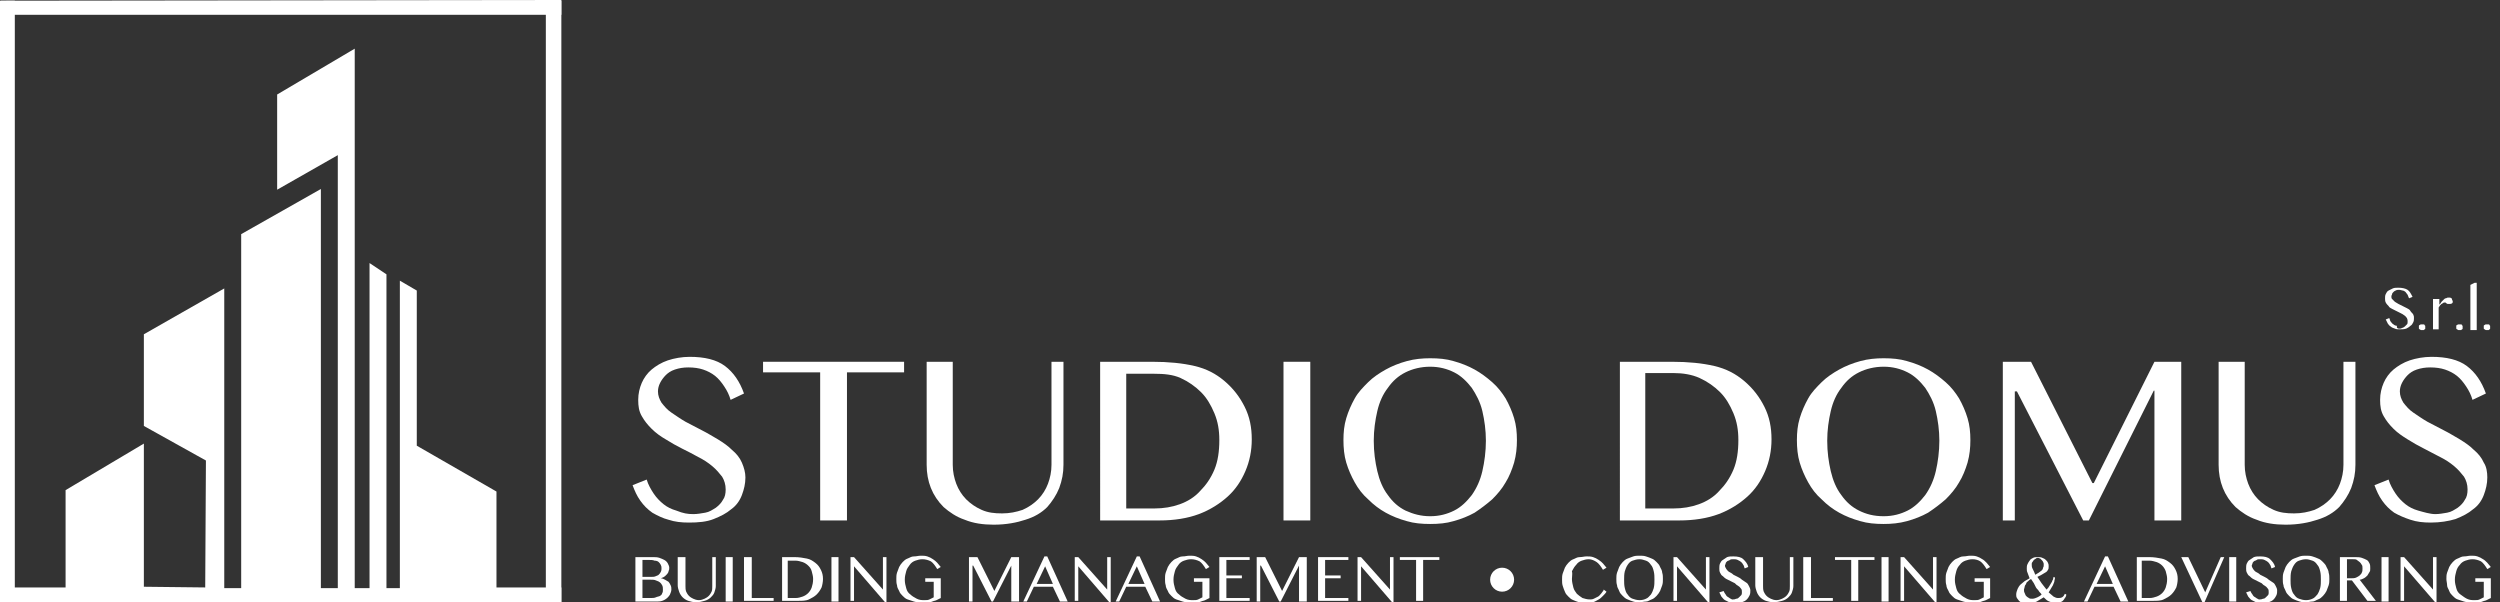 <?xml version="1.0" encoding="UTF-8"?>
<svg xmlns="http://www.w3.org/2000/svg" xmlns:xlink="http://www.w3.org/1999/xlink" version="1.1" id="Livello_1" x="0px" y="0px" viewBox="0 0 354.5 85.4" style="enable-background:new 0 0 354.5 85.4;" xml:space="preserve">
<rect x="0" y="0" width="354.5" height="85.4" fill="#333333" stroke="none"/>
<style type="text/css">
	.st0{display:none;fill:#FF0000;}
	.st1{fill:#FFFFFF;}
	.st2{enable-background:new    ;}
</style>
<rect x="-91.5" y="-30.6" class="st0" width="489.2" height="168.6"></rect>
<title>studio-domus-logo-bianco_</title>
<polygon class="st1" points="79.6,85.4 79.6,83.3 70.4,83.3 70.4,69.7 59.1,63.2 59.1,41.2 56.7,39.8 56.7,83.4 54.8,83.4   54.8,38.9 52.4,37.3 52.4,83.4 50.3,83.4 50.3,6.9 39.3,13.4 39.3,26.9 47.9,22 47.9,83.4 45.5,83.4 45.5,26.8 34.2,33.2 34.2,83.4   31.8,83.4 31.8,40.9 20.4,47.4 20.4,60.4 29.2,65.3 29.1,83.3 20.4,83.2 20.4,62.9 9.3,69.5 9.3,83.3 0,83.3 0,85.4 "></polygon>
<polygon class="st1" points="0.1,2.1 0.1,0.1 79.6,0 79.6,2.1 "></polygon>
<polygon class="st1" points="77.4,85.4 79.6,85.4 79.6,0.1 77.4,0.1 "></polygon>
<polygon class="st1" points="0,85.4 2.1,85.4 2.1,0.1 0,0.1 "></polygon>
<g class="st2">
	<path class="st1" d="M98.3,72.9c0.6,0,1.1-0.1,1.7-0.2s1-0.4,1.5-0.7c0.4-0.3,0.8-0.7,1-1.1c0.3-0.4,0.4-0.9,0.4-1.5   c0-0.7-0.2-1.3-0.5-1.8c-0.4-0.5-0.8-1-1.4-1.5c-0.6-0.5-1.2-0.9-2-1.3c-0.7-0.4-1.5-0.8-2.3-1.2c-0.8-0.4-1.5-0.8-2.3-1.3   c-0.7-0.4-1.4-0.9-2-1.5s-1-1.1-1.4-1.8c-0.4-0.7-0.5-1.4-0.5-2.3s0.2-1.7,0.5-2.4c0.3-0.7,0.8-1.4,1.4-1.9c0.6-0.5,1.4-1,2.3-1.3   c0.9-0.3,2-0.5,3.1-0.5c2.1,0,3.8,0.4,5,1.3c1.2,0.9,2.1,2.2,2.7,3.9l-1.9,0.9c-0.2-0.7-0.5-1.3-0.9-1.9s-0.8-1.1-1.3-1.5   c-0.5-0.4-1.1-0.7-1.7-0.9s-1.3-0.3-2.1-0.3c-0.7,0-1.3,0.1-1.9,0.3s-1,0.5-1.3,0.8c-0.3,0.3-0.6,0.7-0.8,1.1   c-0.2,0.4-0.3,0.8-0.3,1.2c0,0.6,0.2,1.1,0.5,1.6c0.4,0.5,0.8,1,1.4,1.4c0.6,0.4,1.3,0.9,2,1.3c0.8,0.4,1.5,0.8,2.3,1.2   c0.8,0.4,1.6,0.9,2.3,1.3c0.8,0.5,1.4,0.9,2,1.5c0.6,0.5,1.1,1.1,1.4,1.8s0.5,1.4,0.5,2.1c0,0.9-0.2,1.7-0.5,2.5   c-0.3,0.8-0.8,1.5-1.5,2c-0.7,0.6-1.5,1-2.5,1.4s-2.2,0.5-3.5,0.5c-1.1,0-2-0.1-2.9-0.4c-0.8-0.2-1.6-0.6-2.3-1   c-0.7-0.5-1.2-1-1.7-1.7c-0.5-0.7-0.8-1.4-1.1-2.2l2-0.8c0.2,0.7,0.6,1.4,1,2c0.4,0.6,0.9,1.1,1.4,1.5s1.1,0.7,1.8,0.9   C96.9,72.8,97.5,72.9,98.3,72.9z"></path>
	<path class="st1" d="M128.2,51.3v1.5h-8.1v21h-3.8v-21h-8.1v-1.5H128.2z"></path>
	<path class="st1" d="M131.3,51.3h3.8v14.6c0,1,0.2,1.9,0.5,2.7c0.3,0.8,0.8,1.6,1.4,2.2c0.6,0.6,1.3,1.1,2.2,1.5   c0.9,0.4,1.8,0.5,2.9,0.5c1.1,0,2-0.2,2.9-0.5c0.9-0.4,1.6-0.9,2.2-1.5c0.6-0.6,1.1-1.4,1.4-2.2c0.3-0.8,0.5-1.7,0.5-2.7V51.3h1.7   v14.6c0,1.2-0.2,2.2-0.6,3.3c-0.4,1-1,1.9-1.7,2.7c-0.8,0.8-1.8,1.4-3.1,1.8c-1.2,0.4-2.7,0.7-4.5,0.7c-1.5,0-2.9-0.2-4.1-0.7   c-1.2-0.4-2.2-1.1-3-1.8c-0.8-0.8-1.4-1.7-1.8-2.7c-0.4-1-0.6-2.1-0.6-3.3V51.3z"></path>
	<path class="st1" d="M155.9,51.3h7.5c2.3,0,4.3,0.2,6,0.6c1.7,0.4,3,1.1,4.2,2.1c1.3,1.1,2.2,2.3,2.9,3.7s1,2.9,1,4.6   c0,1.6-0.3,3.1-0.9,4.5c-0.6,1.4-1.4,2.6-2.5,3.6c-1.1,1-2.5,1.9-4.1,2.5c-1.6,0.6-3.5,0.9-5.6,0.9h-8.4V51.3z M159.7,72.1h4   c1.3,0,2.5-0.2,3.6-0.6c1.1-0.4,2.1-1,2.9-1.9c0.8-0.8,1.5-1.8,2-3c0.5-1.2,0.7-2.6,0.7-4.2c0-1.4-0.2-2.6-0.7-3.8   c-0.5-1.2-1.1-2.2-1.9-3c-0.8-0.8-1.8-1.5-2.9-2S165,53,163.7,53h-4V72.1z"></path>
	<path class="st1" d="M182,51.3h3.8v22.5H182V51.3z"></path>
	<path class="st1" d="M202.8,74.3c-1.2,0-2.3-0.1-3.3-0.4c-1.1-0.3-2.1-0.7-3-1.2c-0.9-0.5-1.7-1.1-2.5-1.9   c-0.8-0.7-1.4-1.5-1.9-2.4c-0.5-0.9-0.9-1.8-1.2-2.8c-0.3-1-0.4-2.1-0.4-3.2c0-1.1,0.1-2.1,0.4-3.1c0.3-1,0.7-1.9,1.2-2.8   c0.5-0.9,1.2-1.6,1.9-2.3s1.6-1.3,2.5-1.8c0.9-0.5,1.9-0.9,3-1.2c1.1-0.3,2.2-0.4,3.3-0.4c1.2,0,2.3,0.1,3.3,0.4   c1.1,0.3,2.1,0.7,3,1.2c0.9,0.5,1.7,1.1,2.5,1.8c0.8,0.7,1.4,1.5,1.9,2.3c0.5,0.9,0.9,1.8,1.2,2.8c0.3,1,0.4,2,0.4,3.1   c0,1.1-0.1,2.1-0.4,3.2c-0.3,1-0.7,2-1.2,2.8c-0.5,0.9-1.2,1.7-1.9,2.4c-0.8,0.7-1.6,1.3-2.5,1.9c-0.9,0.5-1.9,0.9-3,1.2   C205.1,74.2,204,74.3,202.8,74.3z M202.8,73.2c1.3,0,2.4-0.3,3.4-0.8c1-0.5,1.8-1.3,2.5-2.2c0.7-1,1.2-2.1,1.5-3.4   c0.3-1.3,0.5-2.8,0.5-4.3c0-1.5-0.2-2.9-0.5-4.2c-0.3-1.3-0.9-2.4-1.5-3.3c-0.7-0.9-1.5-1.7-2.5-2.2c-1-0.5-2.1-0.8-3.4-0.8   c-1.3,0-2.5,0.3-3.5,0.8c-1,0.5-1.8,1.2-2.5,2.2c-0.7,0.9-1.2,2-1.5,3.3c-0.3,1.3-0.5,2.7-0.5,4.2c0,1.6,0.2,3,0.5,4.3   c0.3,1.3,0.8,2.5,1.5,3.4c0.7,1,1.5,1.7,2.5,2.2C200.4,72.9,201.5,73.2,202.8,73.2z"></path>
	<path class="st1" d="M229.6,51.3h7.5c2.3,0,4.3,0.2,6,0.6c1.7,0.4,3,1.1,4.2,2.1c1.3,1.1,2.2,2.3,2.9,3.7s1,2.9,1,4.6   c0,1.6-0.3,3.1-0.9,4.5c-0.6,1.4-1.4,2.6-2.5,3.6c-1.1,1-2.5,1.9-4.1,2.5c-1.6,0.6-3.5,0.9-5.6,0.9h-8.4V51.3z M233.3,72.1h4   c1.3,0,2.5-0.2,3.6-0.6c1.1-0.4,2.1-1,2.9-1.9c0.8-0.8,1.5-1.8,2-3c0.5-1.2,0.7-2.6,0.7-4.2c0-1.4-0.2-2.6-0.7-3.8   c-0.5-1.2-1.1-2.2-1.9-3s-1.8-1.5-2.9-2c-1.1-0.5-2.4-0.7-3.7-0.7h-4V72.1z"></path>
	<path class="st1" d="M267.1,74.3c-1.2,0-2.3-0.1-3.3-0.4c-1.1-0.3-2.1-0.7-3-1.2c-0.9-0.5-1.7-1.1-2.5-1.9   c-0.8-0.7-1.4-1.5-1.9-2.4c-0.5-0.9-0.9-1.8-1.2-2.8c-0.3-1-0.4-2.1-0.4-3.2c0-1.1,0.1-2.1,0.4-3.1c0.3-1,0.7-1.9,1.2-2.8   c0.5-0.9,1.2-1.6,1.9-2.3s1.6-1.3,2.5-1.8c0.9-0.5,1.9-0.9,3-1.2c1.1-0.3,2.2-0.4,3.3-0.4c1.2,0,2.3,0.1,3.3,0.4   c1.1,0.3,2.1,0.7,3,1.2c0.9,0.5,1.7,1.1,2.5,1.8c0.8,0.7,1.4,1.5,1.9,2.3c0.5,0.9,0.9,1.8,1.2,2.8c0.3,1,0.4,2,0.4,3.1   c0,1.1-0.1,2.1-0.4,3.2c-0.3,1-0.7,2-1.2,2.8c-0.5,0.9-1.2,1.7-1.9,2.4c-0.8,0.7-1.6,1.3-2.5,1.9c-0.9,0.5-1.9,0.9-3,1.2   C269.3,74.2,268.2,74.3,267.1,74.3z M267.1,73.2c1.3,0,2.4-0.3,3.4-0.8c1-0.5,1.8-1.3,2.5-2.2c0.7-1,1.2-2.1,1.5-3.4   c0.3-1.3,0.5-2.8,0.5-4.3c0-1.5-0.2-2.9-0.5-4.2c-0.3-1.3-0.9-2.4-1.5-3.3c-0.7-0.9-1.5-1.7-2.5-2.2c-1-0.5-2.1-0.8-3.4-0.8   c-1.3,0-2.5,0.3-3.5,0.8c-1,0.5-1.8,1.2-2.5,2.2c-0.7,0.9-1.2,2-1.5,3.3c-0.3,1.3-0.5,2.7-0.5,4.2c0,1.6,0.2,3,0.5,4.3   c0.3,1.3,0.8,2.5,1.5,3.4c0.7,1,1.5,1.7,2.5,2.2C264.6,72.9,265.7,73.2,267.1,73.2z"></path>
	<path class="st1" d="M284.1,51.3h3.9l8.7,17.2h0.2l8.6-17.2h3.8v22.5h-3.8V55.4h-0.1l-9.2,18.4h-0.8L286,55.5h-0.3v18.3h-1.7V51.3z   "></path>
	<path class="st1" d="M314.5,51.3h3.8v14.6c0,1,0.2,1.9,0.5,2.7c0.3,0.8,0.8,1.6,1.4,2.2c0.6,0.6,1.3,1.1,2.2,1.5   c0.9,0.4,1.8,0.5,2.9,0.5c1.1,0,2-0.2,2.9-0.5c0.9-0.4,1.6-0.9,2.2-1.5c0.6-0.6,1.1-1.4,1.4-2.2c0.3-0.8,0.5-1.7,0.5-2.7V51.3h1.7   v14.6c0,1.2-0.2,2.2-0.6,3.3c-0.4,1-1,1.9-1.7,2.7c-0.8,0.8-1.8,1.4-3.1,1.8c-1.2,0.4-2.7,0.7-4.5,0.7c-1.5,0-2.9-0.2-4.1-0.7   c-1.2-0.4-2.2-1.1-3-1.8c-0.8-0.8-1.4-1.7-1.8-2.7c-0.4-1-0.6-2.1-0.6-3.3V51.3z"></path>
	<path class="st1" d="M345.3,72.9c0.6,0,1.1-0.1,1.7-0.2s1-0.4,1.5-0.7c0.4-0.3,0.8-0.7,1-1.1c0.3-0.4,0.4-0.9,0.4-1.5   c0-0.7-0.2-1.3-0.5-1.8c-0.4-0.5-0.8-1-1.4-1.5c-0.6-0.5-1.2-0.9-2-1.3s-1.5-0.8-2.3-1.2c-0.8-0.4-1.5-0.8-2.3-1.3s-1.4-0.9-2-1.5   s-1-1.1-1.4-1.8c-0.4-0.7-0.5-1.4-0.5-2.3s0.2-1.7,0.5-2.4s0.8-1.4,1.4-1.9c0.6-0.5,1.4-1,2.3-1.3c0.9-0.3,2-0.5,3.1-0.5   c2.1,0,3.8,0.4,5,1.3s2.1,2.2,2.7,3.9l-1.9,0.9c-0.2-0.7-0.5-1.3-0.9-1.9s-0.8-1.1-1.3-1.5c-0.5-0.4-1.1-0.7-1.7-0.9   c-0.6-0.2-1.3-0.3-2.1-0.3c-0.7,0-1.3,0.1-1.9,0.3s-1,0.5-1.3,0.8c-0.3,0.3-0.6,0.7-0.8,1.1s-0.3,0.8-0.3,1.2   c0,0.6,0.2,1.1,0.5,1.6c0.4,0.5,0.8,1,1.4,1.4c0.6,0.4,1.3,0.9,2,1.3c0.8,0.4,1.5,0.8,2.3,1.2c0.8,0.4,1.6,0.9,2.3,1.3   c0.8,0.5,1.4,0.9,2,1.5c0.6,0.5,1.1,1.1,1.4,1.8c0.4,0.6,0.5,1.4,0.5,2.1c0,0.9-0.2,1.7-0.5,2.5s-0.8,1.5-1.5,2   c-0.7,0.6-1.5,1-2.5,1.4c-1,0.3-2.2,0.5-3.5,0.5c-1.1,0-2-0.1-2.9-0.4s-1.6-0.6-2.3-1c-0.7-0.5-1.2-1-1.7-1.7   c-0.5-0.7-0.8-1.4-1.1-2.2l2-0.8c0.2,0.7,0.6,1.4,1,2c0.4,0.6,0.9,1.1,1.4,1.5s1.1,0.7,1.8,0.9S344.6,72.9,345.3,72.9z"></path>
</g>
<g class="st2">
	<path class="st1" d="M222.9,82.1c0,0.4,0.1,0.8,0.2,1.2s0.3,0.6,0.5,0.9c0.2,0.2,0.5,0.4,0.8,0.6c0.3,0.1,0.7,0.2,1,0.2   c0.2,0,0.4,0,0.6-0.1c0.2-0.1,0.4-0.2,0.6-0.3c0.2-0.1,0.3-0.3,0.5-0.5c0.1-0.2,0.3-0.3,0.3-0.5l0.4,0.3c-0.1,0.2-0.3,0.4-0.5,0.6   c-0.2,0.2-0.4,0.4-0.6,0.5c-0.2,0.1-0.5,0.3-0.8,0.4s-0.6,0.1-1,0.1c-0.3,0-0.7,0-1-0.1c-0.3-0.1-0.6-0.2-0.8-0.3   c-0.3-0.1-0.5-0.3-0.7-0.5c-0.2-0.2-0.4-0.4-0.5-0.7c-0.1-0.2-0.2-0.5-0.3-0.8c-0.1-0.3-0.1-0.6-0.1-0.9c0-0.3,0-0.6,0.1-0.9   c0.1-0.3,0.2-0.5,0.3-0.8c0.1-0.2,0.3-0.5,0.5-0.7s0.4-0.4,0.7-0.5c0.3-0.1,0.5-0.3,0.9-0.3s0.6-0.1,1-0.1c0.3,0,0.6,0,0.9,0.1   c0.3,0.1,0.5,0.2,0.8,0.4s0.4,0.3,0.6,0.5s0.3,0.4,0.5,0.6l-0.5,0.3c-0.3-0.5-0.6-0.9-0.9-1.1c-0.3-0.2-0.7-0.4-1.1-0.4   c-0.4,0-0.7,0.1-1,0.2c-0.3,0.1-0.6,0.3-0.8,0.6c-0.2,0.2-0.4,0.5-0.6,0.9C223,81.3,222.9,81.7,222.9,82.1z"></path>
	<path class="st1" d="M232.5,85.4c-0.3,0-0.6,0-0.9-0.1s-0.6-0.2-0.8-0.3c-0.3-0.1-0.5-0.3-0.7-0.5c-0.2-0.2-0.4-0.4-0.5-0.7   s-0.3-0.5-0.3-0.8c-0.1-0.3-0.1-0.6-0.1-0.9c0-0.3,0-0.6,0.1-0.9c0.1-0.3,0.2-0.5,0.3-0.8c0.1-0.2,0.3-0.5,0.5-0.7   c0.2-0.2,0.4-0.4,0.7-0.5c0.3-0.1,0.5-0.2,0.8-0.3s0.6-0.1,0.9-0.1s0.6,0,0.9,0.1s0.6,0.2,0.8,0.3c0.3,0.1,0.5,0.3,0.7,0.5   c0.2,0.2,0.4,0.4,0.5,0.7c0.1,0.2,0.3,0.5,0.3,0.8c0.1,0.3,0.1,0.6,0.1,0.9c0,0.3,0,0.6-0.1,0.9c-0.1,0.3-0.2,0.5-0.3,0.8   c-0.1,0.2-0.3,0.5-0.5,0.7c-0.2,0.2-0.4,0.4-0.7,0.5c-0.3,0.1-0.5,0.3-0.8,0.3S232.8,85.4,232.5,85.4z M232.5,85.1   c0.4,0,0.7-0.1,0.9-0.2c0.3-0.1,0.5-0.4,0.7-0.6c0.2-0.3,0.3-0.6,0.4-0.9c0.1-0.4,0.1-0.8,0.1-1.2c0-0.4,0-0.8-0.1-1.2   c-0.1-0.4-0.2-0.7-0.4-0.9c-0.2-0.3-0.4-0.5-0.7-0.6c-0.3-0.1-0.6-0.2-0.9-0.2c-0.4,0-0.7,0.1-1,0.2c-0.3,0.1-0.5,0.3-0.7,0.6   s-0.3,0.6-0.4,0.9c-0.1,0.4-0.1,0.8-0.1,1.2c0,0.4,0,0.8,0.1,1.2c0.1,0.4,0.2,0.7,0.4,0.9c0.2,0.3,0.4,0.5,0.7,0.6   C231.8,85,232.1,85.1,232.5,85.1z"></path>
	<path class="st1" d="M237.2,79h0.6l4.1,4.6h0V79h0.5v6.4h-0.2l-4.4-5.1h0v4.9h-0.5V79z"></path>
	<path class="st1" d="M245.7,85c0.2,0,0.3,0,0.5-0.1c0.2,0,0.3-0.1,0.4-0.2c0.1-0.1,0.2-0.2,0.3-0.3c0.1-0.1,0.1-0.3,0.1-0.4   c0-0.2,0-0.4-0.1-0.5c-0.1-0.1-0.2-0.3-0.4-0.4c-0.2-0.1-0.3-0.2-0.5-0.4c-0.2-0.1-0.4-0.2-0.6-0.3s-0.4-0.2-0.6-0.3   c-0.2-0.1-0.4-0.3-0.5-0.4c-0.2-0.1-0.3-0.3-0.4-0.5c-0.1-0.2-0.1-0.4-0.1-0.6s0-0.5,0.1-0.7s0.2-0.4,0.4-0.5   c0.2-0.1,0.4-0.3,0.6-0.4c0.3-0.1,0.5-0.1,0.9-0.1c0.6,0,1.1,0.1,1.4,0.4s0.6,0.6,0.7,1.1l-0.5,0.2c-0.1-0.2-0.1-0.4-0.2-0.5   c-0.1-0.2-0.2-0.3-0.3-0.4s-0.3-0.2-0.5-0.3s-0.4-0.1-0.6-0.1c-0.2,0-0.4,0-0.5,0.1c-0.1,0.1-0.3,0.1-0.4,0.2   c-0.1,0.1-0.2,0.2-0.2,0.3c0,0.1-0.1,0.2-0.1,0.3c0,0.2,0.1,0.3,0.2,0.5c0.1,0.1,0.2,0.3,0.4,0.4c0.2,0.1,0.4,0.2,0.6,0.4   c0.2,0.1,0.4,0.2,0.6,0.3c0.2,0.1,0.4,0.2,0.6,0.4c0.2,0.1,0.4,0.3,0.6,0.4c0.2,0.1,0.3,0.3,0.4,0.5s0.2,0.4,0.2,0.6   c0,0.2,0,0.5-0.1,0.7c-0.1,0.2-0.2,0.4-0.4,0.6c-0.2,0.2-0.4,0.3-0.7,0.4c-0.3,0.1-0.6,0.1-1,0.1c-0.3,0-0.6,0-0.8-0.1   c-0.2-0.1-0.4-0.2-0.6-0.3c-0.2-0.1-0.3-0.3-0.5-0.5c-0.1-0.2-0.2-0.4-0.3-0.6l0.6-0.2c0.1,0.2,0.2,0.4,0.3,0.5   c0.1,0.2,0.2,0.3,0.4,0.4c0.1,0.1,0.3,0.2,0.5,0.3S245.5,85,245.7,85z"></path>
	<path class="st1" d="M248.9,79h1.1v4.1c0,0.3,0,0.5,0.1,0.8c0.1,0.2,0.2,0.4,0.4,0.6c0.2,0.2,0.4,0.3,0.6,0.4s0.5,0.2,0.8,0.2   c0.3,0,0.6-0.1,0.8-0.2c0.2-0.1,0.4-0.2,0.6-0.4c0.2-0.2,0.3-0.4,0.4-0.6c0.1-0.2,0.1-0.5,0.1-0.8V79h0.5v4.1   c0,0.3-0.1,0.6-0.2,0.9c-0.1,0.3-0.3,0.5-0.5,0.7c-0.2,0.2-0.5,0.4-0.9,0.5s-0.8,0.2-1.2,0.2c-0.4,0-0.8-0.1-1.1-0.2   s-0.6-0.3-0.8-0.5c-0.2-0.2-0.4-0.5-0.5-0.8s-0.2-0.6-0.2-0.9V79z"></path>
	<path class="st1" d="M255.8,79h1v5.8h3.1v0.4h-4.2V79z"></path>
	<path class="st1" d="M265.8,79v0.4h-2.3v5.8h-1v-5.8h-2.3V79H265.8z"></path>
	<path class="st1" d="M266.8,79h1v6.3h-1V79z"></path>
	<path class="st1" d="M269.4,79h0.6l4.1,4.6h0V79h0.5v6.4h-0.2l-4.4-5.1h0v4.9h-0.5V79z"></path>
	<path class="st1" d="M279.7,79.3c-0.4,0-0.7,0.1-1,0.2c-0.3,0.1-0.6,0.3-0.8,0.6c-0.2,0.2-0.4,0.5-0.5,0.9   c-0.1,0.4-0.2,0.7-0.2,1.2s0.1,0.8,0.2,1.2c0.1,0.4,0.3,0.7,0.6,0.9c0.2,0.2,0.5,0.4,0.9,0.6s0.7,0.2,1.1,0.2c0.3,0,0.5,0,0.7-0.1   c0.2-0.1,0.4-0.2,0.6-0.3v-2.2H280V82h2.2v2.8c-0.2,0.1-0.4,0.2-0.6,0.3c-0.2,0.1-0.4,0.1-0.6,0.2c-0.2,0.1-0.5,0.1-0.7,0.1   s-0.6,0-0.9,0c-0.3,0-0.7,0-1-0.1c-0.3-0.1-0.6-0.2-0.9-0.3s-0.5-0.3-0.7-0.5c-0.2-0.2-0.4-0.4-0.5-0.7c-0.1-0.2-0.3-0.5-0.3-0.8   c-0.1-0.3-0.1-0.6-0.1-0.9s0-0.6,0.1-0.9c0.1-0.3,0.2-0.5,0.3-0.8c0.1-0.2,0.3-0.5,0.5-0.7s0.4-0.4,0.7-0.5   c0.3-0.1,0.5-0.3,0.9-0.3s0.6-0.1,1-0.1c0.3,0,0.6,0,0.9,0.1s0.5,0.2,0.8,0.4c0.2,0.1,0.4,0.3,0.6,0.5c0.2,0.2,0.3,0.4,0.5,0.6   l-0.5,0.3c-0.3-0.5-0.6-0.9-0.9-1.1S280.1,79.3,279.7,79.3z"></path>
	<path class="st1" d="M291.4,81.9c0,0.2-0.1,0.4-0.1,0.6c-0.1,0.2-0.1,0.3-0.2,0.5c-0.1,0.2-0.2,0.3-0.3,0.5s-0.2,0.3-0.3,0.5   c0.2,0.2,0.5,0.4,0.7,0.6c0.2,0.1,0.4,0.2,0.6,0.2c0.2,0,0.4,0,0.6-0.1c0.2-0.1,0.3-0.3,0.4-0.5l0.2,0.1c0,0.2-0.1,0.4-0.2,0.5   c-0.1,0.2-0.2,0.3-0.3,0.4c-0.1,0.1-0.3,0.2-0.5,0.2c-0.2,0.1-0.4,0.1-0.6,0.1c-0.3,0-0.5-0.1-0.8-0.2c-0.3-0.1-0.5-0.3-0.8-0.6   c-0.2,0.1-0.3,0.2-0.5,0.3c-0.2,0.1-0.3,0.2-0.5,0.3c-0.2,0.1-0.4,0.1-0.6,0.2c-0.2,0-0.4,0.1-0.6,0.1c-0.3,0-0.5,0-0.8-0.1   s-0.4-0.2-0.5-0.3c-0.1-0.1-0.2-0.3-0.3-0.4c-0.1-0.2-0.1-0.3-0.1-0.5c0-0.3,0.1-0.5,0.2-0.8c0.1-0.2,0.2-0.4,0.4-0.6   c0.2-0.2,0.4-0.3,0.6-0.5c0.2-0.1,0.5-0.3,0.7-0.4c-0.1-0.3-0.2-0.5-0.3-0.8c-0.1-0.2-0.1-0.4-0.1-0.6c0-0.2,0-0.4,0.1-0.6   c0.1-0.2,0.2-0.4,0.3-0.5c0.1-0.2,0.3-0.3,0.5-0.4s0.4-0.1,0.7-0.1c0.2,0,0.4,0,0.6,0.1c0.2,0.1,0.3,0.1,0.5,0.3s0.2,0.2,0.3,0.4   c0.1,0.2,0.1,0.3,0.1,0.5c0,0.2,0,0.4-0.1,0.5c-0.1,0.2-0.2,0.3-0.4,0.4s-0.3,0.2-0.5,0.3c-0.2,0.1-0.4,0.2-0.6,0.3   c0.2,0.3,0.4,0.6,0.6,0.9s0.5,0.6,0.7,0.9c0.2-0.2,0.3-0.3,0.4-0.5s0.2-0.3,0.3-0.5c0.1-0.1,0.1-0.3,0.2-0.4c0-0.1,0.1-0.3,0.1-0.4   L291.4,81.9z M288,82.1c-0.2,0.1-0.3,0.2-0.4,0.3c-0.1,0.1-0.3,0.2-0.3,0.4c-0.1,0.1-0.2,0.3-0.2,0.4s-0.1,0.3-0.1,0.4   c0,0.2,0,0.3,0.1,0.5s0.1,0.3,0.2,0.4s0.2,0.2,0.4,0.3c0.1,0.1,0.3,0.1,0.5,0.1c0.2,0,0.5-0.1,0.7-0.2c0.2-0.1,0.4-0.2,0.6-0.4   c-0.1-0.2-0.3-0.3-0.4-0.5c-0.1-0.2-0.3-0.3-0.4-0.5s-0.2-0.4-0.3-0.6S288.1,82.3,288,82.1z M288.6,81.5c0.2-0.1,0.3-0.2,0.5-0.3   c0.1-0.1,0.3-0.2,0.4-0.3c0.1-0.1,0.2-0.2,0.2-0.4c0.1-0.1,0.1-0.3,0.1-0.4c0-0.2,0-0.3-0.1-0.4c0-0.1-0.1-0.2-0.2-0.3   c-0.1-0.1-0.1-0.1-0.2-0.2c-0.1,0-0.2-0.1-0.3-0.1c-0.1,0-0.2,0-0.3,0.1c-0.1,0.1-0.2,0.1-0.3,0.2c-0.1,0.1-0.1,0.2-0.2,0.3   s-0.1,0.2-0.1,0.3c0,0.2,0,0.4,0.1,0.6C288.4,81,288.5,81.2,288.6,81.5z"></path>
	<path class="st1" d="M298.9,78.9l2.9,6.4h-1.1l-1-2.1h-2.7l-1,2.1h-0.5l3-6.4H298.9z M297.3,82.8h2.3l-1.1-2.5L297.3,82.8z"></path>
	<path class="st1" d="M302.7,79h2.1c0.6,0,1.2,0.1,1.7,0.2c0.5,0.1,0.8,0.3,1.2,0.6c0.4,0.3,0.6,0.6,0.8,1c0.2,0.4,0.3,0.8,0.3,1.3   c0,0.4-0.1,0.9-0.2,1.2c-0.2,0.4-0.4,0.7-0.7,1c-0.3,0.3-0.7,0.5-1.1,0.7s-1,0.2-1.5,0.2h-2.3V79z M303.7,84.8h1.1   c0.4,0,0.7-0.1,1-0.2c0.3-0.1,0.6-0.3,0.8-0.5c0.2-0.2,0.4-0.5,0.5-0.8c0.1-0.3,0.2-0.7,0.2-1.2c0-0.4-0.1-0.7-0.2-1.1   c-0.1-0.3-0.3-0.6-0.5-0.8c-0.2-0.2-0.5-0.4-0.8-0.5s-0.7-0.2-1-0.2h-1.1V84.8z"></path>
	<path class="st1" d="M310.3,79l2.4,5l2.2-5h0.5l-2.8,6.4h-0.3l-3-6.4H310.3z"></path>
	<path class="st1" d="M316.1,79h1v6.3h-1V79z"></path>
	<path class="st1" d="M320.4,85c0.2,0,0.3,0,0.5-0.1c0.2,0,0.3-0.1,0.4-0.2c0.1-0.1,0.2-0.2,0.3-0.3c0.1-0.1,0.1-0.3,0.1-0.4   c0-0.2,0-0.4-0.1-0.5c-0.1-0.1-0.2-0.3-0.4-0.4c-0.2-0.1-0.3-0.2-0.5-0.4c-0.2-0.1-0.4-0.2-0.6-0.3s-0.4-0.2-0.6-0.3   c-0.2-0.1-0.4-0.3-0.5-0.4c-0.2-0.1-0.3-0.3-0.4-0.5c-0.1-0.2-0.1-0.4-0.1-0.6s0-0.5,0.1-0.7s0.2-0.4,0.4-0.5   c0.2-0.1,0.4-0.3,0.6-0.4c0.3-0.1,0.5-0.1,0.9-0.1c0.6,0,1.1,0.1,1.4,0.4s0.6,0.6,0.7,1.1l-0.5,0.2c-0.1-0.2-0.1-0.4-0.2-0.5   c-0.1-0.2-0.2-0.3-0.3-0.4s-0.3-0.2-0.5-0.3s-0.4-0.1-0.6-0.1c-0.2,0-0.4,0-0.5,0.1c-0.1,0.1-0.3,0.1-0.4,0.2   c-0.1,0.1-0.2,0.2-0.2,0.3c0,0.1-0.1,0.2-0.1,0.3c0,0.2,0.1,0.3,0.2,0.5c0.1,0.1,0.2,0.3,0.4,0.4c0.2,0.1,0.4,0.2,0.6,0.4   c0.2,0.1,0.4,0.2,0.6,0.3c0.2,0.1,0.4,0.2,0.6,0.4c0.2,0.1,0.4,0.3,0.6,0.4c0.2,0.1,0.3,0.3,0.4,0.5s0.2,0.4,0.2,0.6   c0,0.2,0,0.5-0.1,0.7c-0.1,0.2-0.2,0.4-0.4,0.6c-0.2,0.2-0.4,0.3-0.7,0.4c-0.3,0.1-0.6,0.1-1,0.1c-0.3,0-0.6,0-0.8-0.1   c-0.2-0.1-0.4-0.2-0.6-0.3c-0.2-0.1-0.3-0.3-0.5-0.5c-0.1-0.2-0.2-0.4-0.3-0.6l0.6-0.2c0.1,0.2,0.2,0.4,0.3,0.5   c0.1,0.2,0.2,0.3,0.4,0.4c0.1,0.1,0.3,0.2,0.5,0.3S320.2,85,320.4,85z"></path>
	<path class="st1" d="M327,85.4c-0.3,0-0.6,0-0.9-0.1s-0.6-0.2-0.8-0.3c-0.3-0.1-0.5-0.3-0.7-0.5c-0.2-0.2-0.4-0.4-0.5-0.7   s-0.3-0.5-0.3-0.8c-0.1-0.3-0.1-0.6-0.1-0.9c0-0.3,0-0.6,0.1-0.9c0.1-0.3,0.2-0.5,0.3-0.8c0.1-0.2,0.3-0.5,0.5-0.7   c0.2-0.2,0.4-0.4,0.7-0.5c0.3-0.1,0.5-0.2,0.8-0.3s0.6-0.1,0.9-0.1s0.6,0,0.9,0.1s0.6,0.2,0.8,0.3c0.3,0.1,0.5,0.3,0.7,0.5   c0.2,0.2,0.4,0.4,0.5,0.7c0.1,0.2,0.3,0.5,0.3,0.8c0.1,0.3,0.1,0.6,0.1,0.9c0,0.3,0,0.6-0.1,0.9c-0.1,0.3-0.2,0.5-0.3,0.8   c-0.1,0.2-0.3,0.5-0.5,0.7c-0.2,0.2-0.4,0.4-0.7,0.5c-0.3,0.1-0.5,0.3-0.8,0.3S327.3,85.4,327,85.4z M327,85.1   c0.4,0,0.7-0.1,0.9-0.2c0.3-0.1,0.5-0.4,0.7-0.6c0.2-0.3,0.3-0.6,0.4-0.9c0.1-0.4,0.1-0.8,0.1-1.2c0-0.4,0-0.8-0.1-1.2   c-0.1-0.4-0.2-0.7-0.4-0.9c-0.2-0.3-0.4-0.5-0.7-0.6c-0.3-0.1-0.6-0.2-0.9-0.2c-0.4,0-0.7,0.1-1,0.2c-0.3,0.1-0.5,0.3-0.7,0.6   s-0.3,0.6-0.4,0.9c-0.1,0.4-0.1,0.8-0.1,1.2c0,0.4,0,0.8,0.1,1.2c0.1,0.4,0.2,0.7,0.4,0.9c0.2,0.3,0.4,0.5,0.7,0.6   C326.3,85,326.6,85.1,327,85.1z"></path>
	<path class="st1" d="M331.7,79h2.2c0.4,0,0.7,0,1,0.1c0.3,0.1,0.5,0.2,0.7,0.3c0.2,0.1,0.3,0.3,0.4,0.5s0.1,0.4,0.1,0.7   c0,0.2,0,0.4-0.1,0.5c-0.1,0.2-0.2,0.3-0.3,0.5c-0.1,0.1-0.3,0.3-0.5,0.4c-0.2,0.1-0.4,0.2-0.6,0.2l2.3,3h-1.2l-2.2-2.9h-0.7v2.9   h-1V79z M332.8,82h0.6c0.2,0,0.5,0,0.7-0.1c0.2-0.1,0.4-0.2,0.5-0.3s0.3-0.3,0.3-0.4c0.1-0.2,0.1-0.3,0.1-0.6c0-0.2,0-0.4-0.1-0.5   c-0.1-0.2-0.2-0.3-0.3-0.4c-0.1-0.1-0.3-0.2-0.4-0.3s-0.3-0.1-0.5-0.1h-0.9V82z"></path>
	<path class="st1" d="M337.7,79h1v6.3h-1V79z"></path>
	<path class="st1" d="M340.3,79h0.6l4.1,4.6h0V79h0.5v6.4h-0.2l-4.4-5.1h0v4.9h-0.5V79z"></path>
	<path class="st1" d="M350.6,79.3c-0.4,0-0.7,0.1-1,0.2c-0.3,0.1-0.6,0.3-0.8,0.6c-0.2,0.2-0.4,0.5-0.5,0.9   c-0.1,0.4-0.2,0.7-0.2,1.2s0.1,0.8,0.2,1.2c0.1,0.4,0.3,0.7,0.6,0.9s0.5,0.4,0.9,0.6s0.7,0.2,1.1,0.2c0.3,0,0.5,0,0.7-0.1   c0.2-0.1,0.4-0.2,0.6-0.3v-2.2h-1.2V82h2.2v2.8c-0.2,0.1-0.4,0.2-0.6,0.3c-0.2,0.1-0.4,0.1-0.6,0.2c-0.2,0.1-0.5,0.1-0.7,0.1   s-0.6,0-0.9,0c-0.3,0-0.7,0-1-0.1c-0.3-0.1-0.6-0.2-0.9-0.3s-0.5-0.3-0.7-0.5c-0.2-0.2-0.4-0.4-0.5-0.7s-0.3-0.5-0.3-0.8   s-0.1-0.6-0.1-0.9s0-0.6,0.1-0.9c0.1-0.3,0.2-0.5,0.3-0.8c0.1-0.2,0.3-0.5,0.5-0.7s0.4-0.4,0.7-0.5c0.3-0.1,0.5-0.3,0.9-0.3   s0.6-0.1,1-0.1c0.3,0,0.6,0,0.9,0.1c0.3,0.1,0.5,0.2,0.8,0.4c0.2,0.1,0.4,0.3,0.6,0.5s0.3,0.4,0.5,0.6l-0.5,0.3   c-0.3-0.5-0.6-0.9-0.9-1.1C351.4,79.4,351,79.3,350.6,79.3z"></path>
</g>
<g class="st2">
	<path class="st1" d="M90.1,79h2.5c0.3,0,0.6,0,0.9,0.1c0.3,0.1,0.5,0.2,0.7,0.3c0.2,0.1,0.4,0.3,0.5,0.5c0.1,0.2,0.2,0.4,0.2,0.6   c0,0.2,0,0.3-0.1,0.5c0,0.1-0.1,0.3-0.2,0.4c-0.1,0.1-0.2,0.2-0.3,0.3c-0.1,0.1-0.3,0.2-0.6,0.3v0c0.2,0,0.4,0.1,0.6,0.2   c0.2,0.1,0.3,0.2,0.5,0.3c0.1,0.1,0.2,0.3,0.3,0.5c0.1,0.2,0.1,0.4,0.1,0.6c0,0.2-0.1,0.5-0.2,0.7s-0.3,0.4-0.4,0.5   s-0.4,0.3-0.7,0.4s-0.6,0.1-0.9,0.1h-2.9V79z M91.1,81.8h1.3c0.2,0,0.4,0,0.6-0.1c0.2-0.1,0.3-0.1,0.4-0.2c0.1-0.1,0.2-0.2,0.3-0.4   s0.1-0.3,0.1-0.5c0-0.2,0-0.3-0.1-0.5s-0.2-0.3-0.3-0.4s-0.3-0.2-0.6-0.2c-0.2-0.1-0.5-0.1-0.8-0.1h-0.9V81.8z M91.1,84.8h1.1   c0.3,0,0.6,0,0.8-0.1c0.2-0.1,0.4-0.1,0.6-0.2c0.1-0.1,0.3-0.2,0.3-0.4c0.1-0.1,0.1-0.3,0.1-0.5c0-0.2,0-0.4-0.1-0.6   c-0.1-0.2-0.2-0.3-0.3-0.4s-0.3-0.2-0.6-0.3c-0.2-0.1-0.5-0.1-0.8-0.1h-1.1V84.8z"></path>
	<path class="st1" d="M96.1,79h1.1v4.1c0,0.3,0,0.5,0.1,0.8c0.1,0.2,0.2,0.4,0.4,0.6c0.2,0.2,0.4,0.3,0.6,0.4s0.5,0.2,0.8,0.2   c0.3,0,0.6-0.1,0.8-0.2c0.2-0.1,0.4-0.2,0.6-0.4c0.2-0.2,0.3-0.4,0.4-0.6c0.1-0.2,0.1-0.5,0.1-0.8V79h0.5v4.1   c0,0.3-0.1,0.6-0.2,0.9c-0.1,0.3-0.3,0.5-0.5,0.7c-0.2,0.2-0.5,0.4-0.9,0.5c-0.3,0.1-0.8,0.2-1.2,0.2c-0.4,0-0.8-0.1-1.1-0.2   s-0.6-0.3-0.8-0.5c-0.2-0.2-0.4-0.5-0.5-0.8s-0.2-0.6-0.2-0.9V79z"></path>
	<path class="st1" d="M102.9,79h1v6.3h-1V79z"></path>
	<path class="st1" d="M105.6,79h1v5.8h3.1v0.4h-4.2V79z"></path>
	<path class="st1" d="M110.6,79h2.1c0.6,0,1.2,0.1,1.7,0.2c0.5,0.1,0.8,0.3,1.2,0.6c0.4,0.3,0.6,0.6,0.8,1c0.2,0.4,0.3,0.8,0.3,1.3   c0,0.4-0.1,0.9-0.2,1.2c-0.2,0.4-0.4,0.7-0.7,1c-0.3,0.3-0.7,0.5-1.1,0.7s-1,0.2-1.5,0.2h-2.3V79z M111.7,84.8h1.1   c0.4,0,0.7-0.1,1-0.2c0.3-0.1,0.6-0.3,0.8-0.5c0.2-0.2,0.4-0.5,0.5-0.8c0.1-0.3,0.2-0.7,0.2-1.2c0-0.4-0.1-0.7-0.2-1.1   s-0.3-0.6-0.5-0.8c-0.2-0.2-0.5-0.4-0.8-0.5s-0.7-0.2-1-0.2h-1.1V84.8z"></path>
	<path class="st1" d="M117.9,79h1v6.3h-1V79z"></path>
	<path class="st1" d="M120.5,79h0.6l4.1,4.6h0V79h0.5v6.4h-0.2l-4.4-5.1h0v4.9h-0.5V79z"></path>
	<path class="st1" d="M130.8,79.3c-0.4,0-0.7,0.1-1,0.2s-0.6,0.3-0.8,0.6s-0.4,0.5-0.5,0.9c-0.1,0.4-0.2,0.7-0.2,1.2   s0.1,0.8,0.2,1.2c0.1,0.4,0.3,0.7,0.6,0.9c0.2,0.2,0.5,0.4,0.9,0.6s0.7,0.2,1.1,0.2c0.3,0,0.5,0,0.7-0.1c0.2-0.1,0.4-0.2,0.6-0.3   v-2.2h-1.2V82h2.2v2.8c-0.2,0.1-0.4,0.2-0.6,0.3c-0.2,0.1-0.4,0.1-0.6,0.2c-0.2,0.1-0.5,0.1-0.7,0.1s-0.6,0-0.9,0   c-0.3,0-0.7,0-1-0.1c-0.3-0.1-0.6-0.2-0.9-0.3s-0.5-0.3-0.7-0.5c-0.2-0.2-0.4-0.4-0.5-0.7c-0.1-0.2-0.3-0.5-0.3-0.8   c-0.1-0.3-0.1-0.6-0.1-0.9s0-0.6,0.1-0.9c0.1-0.3,0.2-0.5,0.3-0.8c0.1-0.2,0.3-0.5,0.5-0.7s0.4-0.4,0.7-0.5s0.5-0.3,0.9-0.3   s0.6-0.1,1-0.1c0.3,0,0.6,0,0.9,0.1c0.3,0.1,0.5,0.2,0.8,0.4s0.4,0.3,0.6,0.5c0.2,0.2,0.3,0.4,0.5,0.6l-0.5,0.3   c-0.3-0.5-0.6-0.9-0.9-1.1C131.6,79.4,131.2,79.3,130.8,79.3z"></path>
	<path class="st1" d="M137.5,79h1.1l2.4,4.8h0l2.4-4.8h1.1v6.3h-1.1v-5.1h0l-2.6,5.1h-0.2l-2.6-5.1h-0.1v5.1h-0.5V79z"></path>
	<path class="st1" d="M148.5,78.9l2.9,6.4h-1.1l-1-2.1h-2.7l-1,2.1h-0.5l3-6.4H148.5z M147,82.8h2.3l-1.1-2.5L147,82.8z"></path>
	<path class="st1" d="M152.3,79h0.6l4.1,4.6h0V79h0.5v6.4h-0.2l-4.4-5.1h0v4.9h-0.5V79z"></path>
	<path class="st1" d="M161.6,78.9l2.9,6.4h-1.1l-1-2.1h-2.7l-1,2.1h-0.5l3-6.4H161.6z M160,82.8h2.3l-1.1-2.5L160,82.8z"></path>
	<path class="st1" d="M168.9,79.3c-0.4,0-0.7,0.1-1,0.2s-0.6,0.3-0.8,0.6s-0.4,0.5-0.5,0.9c-0.1,0.4-0.2,0.7-0.2,1.2   s0.1,0.8,0.2,1.2c0.1,0.4,0.3,0.7,0.6,0.9c0.2,0.2,0.5,0.4,0.9,0.6s0.7,0.2,1.1,0.2c0.3,0,0.5,0,0.7-0.1c0.2-0.1,0.4-0.2,0.6-0.3   v-2.2h-1.2V82h2.2v2.8c-0.2,0.1-0.4,0.2-0.6,0.3c-0.2,0.1-0.4,0.1-0.6,0.2c-0.2,0.1-0.5,0.1-0.7,0.1s-0.6,0-0.9,0   c-0.3,0-0.7,0-1-0.1c-0.3-0.1-0.6-0.2-0.9-0.3s-0.5-0.3-0.7-0.5c-0.2-0.2-0.4-0.4-0.5-0.7c-0.1-0.2-0.3-0.5-0.3-0.8   c-0.1-0.3-0.1-0.6-0.1-0.9s0-0.6,0.1-0.9c0.1-0.3,0.2-0.5,0.3-0.8c0.1-0.2,0.3-0.5,0.5-0.7s0.4-0.4,0.7-0.5s0.5-0.3,0.9-0.3   s0.6-0.1,1-0.1c0.3,0,0.6,0,0.9,0.1c0.3,0.1,0.5,0.2,0.8,0.4s0.4,0.3,0.6,0.5c0.2,0.2,0.3,0.4,0.5,0.6l-0.5,0.3   c-0.3-0.5-0.6-0.9-0.9-1.1C169.7,79.4,169.3,79.3,168.9,79.3z"></path>
	<path class="st1" d="M177.2,79v0.4h-3.3v2.2h2.2V82h-2.2v2.8h3.3v0.4h-4.3V79H177.2z"></path>
	<path class="st1" d="M178.3,79h1.1l2.4,4.8h0l2.4-4.8h1.1v6.3h-1.1v-5.1h0l-2.6,5.1h-0.2l-2.6-5.1h-0.1v5.1h-0.5V79z"></path>
	<path class="st1" d="M191.2,79v0.4h-3.3v2.2h2.2V82h-2.2v2.8h3.3v0.4h-4.3V79H191.2z"></path>
	<path class="st1" d="M192.4,79h0.6l4.1,4.6h0V79h0.5v6.4h-0.2l-4.4-5.1h0v4.9h-0.5V79z"></path>
	<path class="st1" d="M204.1,79v0.4h-2.3v5.8h-1v-5.8h-2.3V79H204.1z"></path>
</g>
<circle class="st1" cx="213" cy="82.2" r="1.7"></circle>
<g class="st2">
	<path class="st1" d="M340.2,46.6c0.1,0,0.3,0,0.4-0.1c0.1,0,0.3-0.1,0.4-0.2c0.1-0.1,0.2-0.2,0.3-0.3c0.1-0.1,0.1-0.2,0.1-0.4   c0-0.2,0-0.3-0.1-0.5c-0.1-0.1-0.2-0.3-0.4-0.4c-0.1-0.1-0.3-0.2-0.5-0.3c-0.2-0.1-0.4-0.2-0.6-0.3c-0.2-0.1-0.4-0.2-0.6-0.3   c-0.2-0.1-0.4-0.2-0.5-0.4c-0.1-0.1-0.3-0.3-0.4-0.5s-0.1-0.4-0.1-0.6s0-0.4,0.1-0.6c0.1-0.2,0.2-0.4,0.4-0.5   c0.2-0.1,0.4-0.2,0.6-0.3c0.2-0.1,0.5-0.1,0.8-0.1c0.5,0,1,0.1,1.3,0.3c0.3,0.2,0.5,0.6,0.7,1l-0.5,0.2c-0.1-0.2-0.1-0.3-0.2-0.5   c-0.1-0.1-0.2-0.3-0.3-0.4s-0.3-0.2-0.4-0.2s-0.3-0.1-0.5-0.1c-0.2,0-0.3,0-0.5,0.1s-0.2,0.1-0.3,0.2c-0.1,0.1-0.2,0.2-0.2,0.3   c0,0.1-0.1,0.2-0.1,0.3c0,0.2,0,0.3,0.1,0.4c0.1,0.1,0.2,0.2,0.4,0.4c0.2,0.1,0.3,0.2,0.5,0.3c0.2,0.1,0.4,0.2,0.6,0.3   c0.2,0.1,0.4,0.2,0.6,0.3c0.2,0.1,0.4,0.2,0.5,0.4s0.3,0.3,0.4,0.5c0.1,0.2,0.1,0.3,0.1,0.5c0,0.2,0,0.4-0.1,0.6   c-0.1,0.2-0.2,0.4-0.4,0.5c-0.2,0.2-0.4,0.3-0.6,0.4c-0.3,0.1-0.6,0.1-0.9,0.1c-0.3,0-0.5,0-0.7-0.1c-0.2-0.1-0.4-0.1-0.6-0.3   c-0.2-0.1-0.3-0.3-0.4-0.4c-0.1-0.2-0.2-0.4-0.3-0.6l0.5-0.2c0.1,0.2,0.1,0.4,0.2,0.5s0.2,0.3,0.4,0.4c0.1,0.1,0.3,0.2,0.5,0.2   C339.8,46.5,340,46.6,340.2,46.6z"></path>
	<path class="st1" d="M343.5,46c0.1,0,0.1,0,0.2,0s0.1,0.1,0.1,0.1s0.1,0.1,0.1,0.1c0,0.1,0,0.1,0,0.2c0,0.1,0,0.1,0,0.2   c0,0.1-0.1,0.1-0.1,0.1s-0.1,0.1-0.1,0.1c-0.1,0-0.1,0-0.2,0c-0.1,0-0.1,0-0.2,0c-0.1,0-0.1-0.1-0.2-0.1c0,0-0.1-0.1-0.1-0.1   c0-0.1,0-0.1,0-0.2c0-0.1,0-0.1,0-0.2s0.1-0.1,0.1-0.1c0,0,0.1-0.1,0.2-0.1S343.5,46,343.5,46z"></path>
	<path class="st1" d="M345,42.4h0.9v0.8c0.1-0.1,0.2-0.2,0.3-0.4c0.1-0.1,0.2-0.2,0.3-0.3s0.2-0.2,0.3-0.2s0.2-0.1,0.3-0.1   c0.1,0,0.2,0,0.3,0c0.1,0,0.2,0.1,0.2,0.1c0.1,0,0.1,0.1,0.1,0.2c0,0.1,0.1,0.1,0.1,0.2c0,0.1,0,0.3-0.1,0.3   c-0.1,0.1-0.2,0.1-0.4,0.1c-0.1,0-0.2,0-0.2,0s-0.1,0-0.2-0.1c0,0-0.1,0-0.1-0.1c0,0-0.1,0-0.2,0c-0.1,0-0.1,0-0.2,0.1   c-0.1,0-0.1,0.1-0.2,0.1c-0.1,0.1-0.1,0.1-0.2,0.2s-0.1,0.2-0.2,0.3v3.1H345V42.4z"></path>
	<path class="st1" d="M348.8,46c0.1,0,0.1,0,0.2,0s0.1,0.1,0.1,0.1s0.1,0.1,0.1,0.1c0,0.1,0,0.1,0,0.2c0,0.1,0,0.1,0,0.2   c0,0.1-0.1,0.1-0.1,0.1s-0.1,0.1-0.1,0.1c-0.1,0-0.1,0-0.2,0c-0.1,0-0.1,0-0.2,0c-0.1,0-0.1-0.1-0.2-0.1c0,0-0.1-0.1-0.1-0.1   c0-0.1,0-0.1,0-0.2c0-0.1,0-0.1,0-0.2s0.1-0.1,0.1-0.1c0,0,0.1-0.1,0.2-0.1S348.7,46,348.8,46z"></path>
	<path class="st1" d="M351.2,46.8h-0.9v-6.4l0.6-0.3h0.3V46.8z"></path>
	<path class="st1" d="M352.7,46c0.1,0,0.1,0,0.2,0s0.1,0.1,0.1,0.1s0.1,0.1,0.1,0.1c0,0.1,0,0.1,0,0.2c0,0.1,0,0.1,0,0.2   c0,0.1-0.1,0.1-0.1,0.1s-0.1,0.1-0.1,0.1c-0.1,0-0.1,0-0.2,0c-0.1,0-0.1,0-0.2,0c-0.1,0-0.1-0.1-0.2-0.1c0,0-0.1-0.1-0.1-0.1   c0-0.1,0-0.1,0-0.2c0-0.1,0-0.1,0-0.2s0.1-0.1,0.1-0.1c0,0,0.1-0.1,0.2-0.1S352.6,46,352.7,46z"></path>
</g>
</svg>
